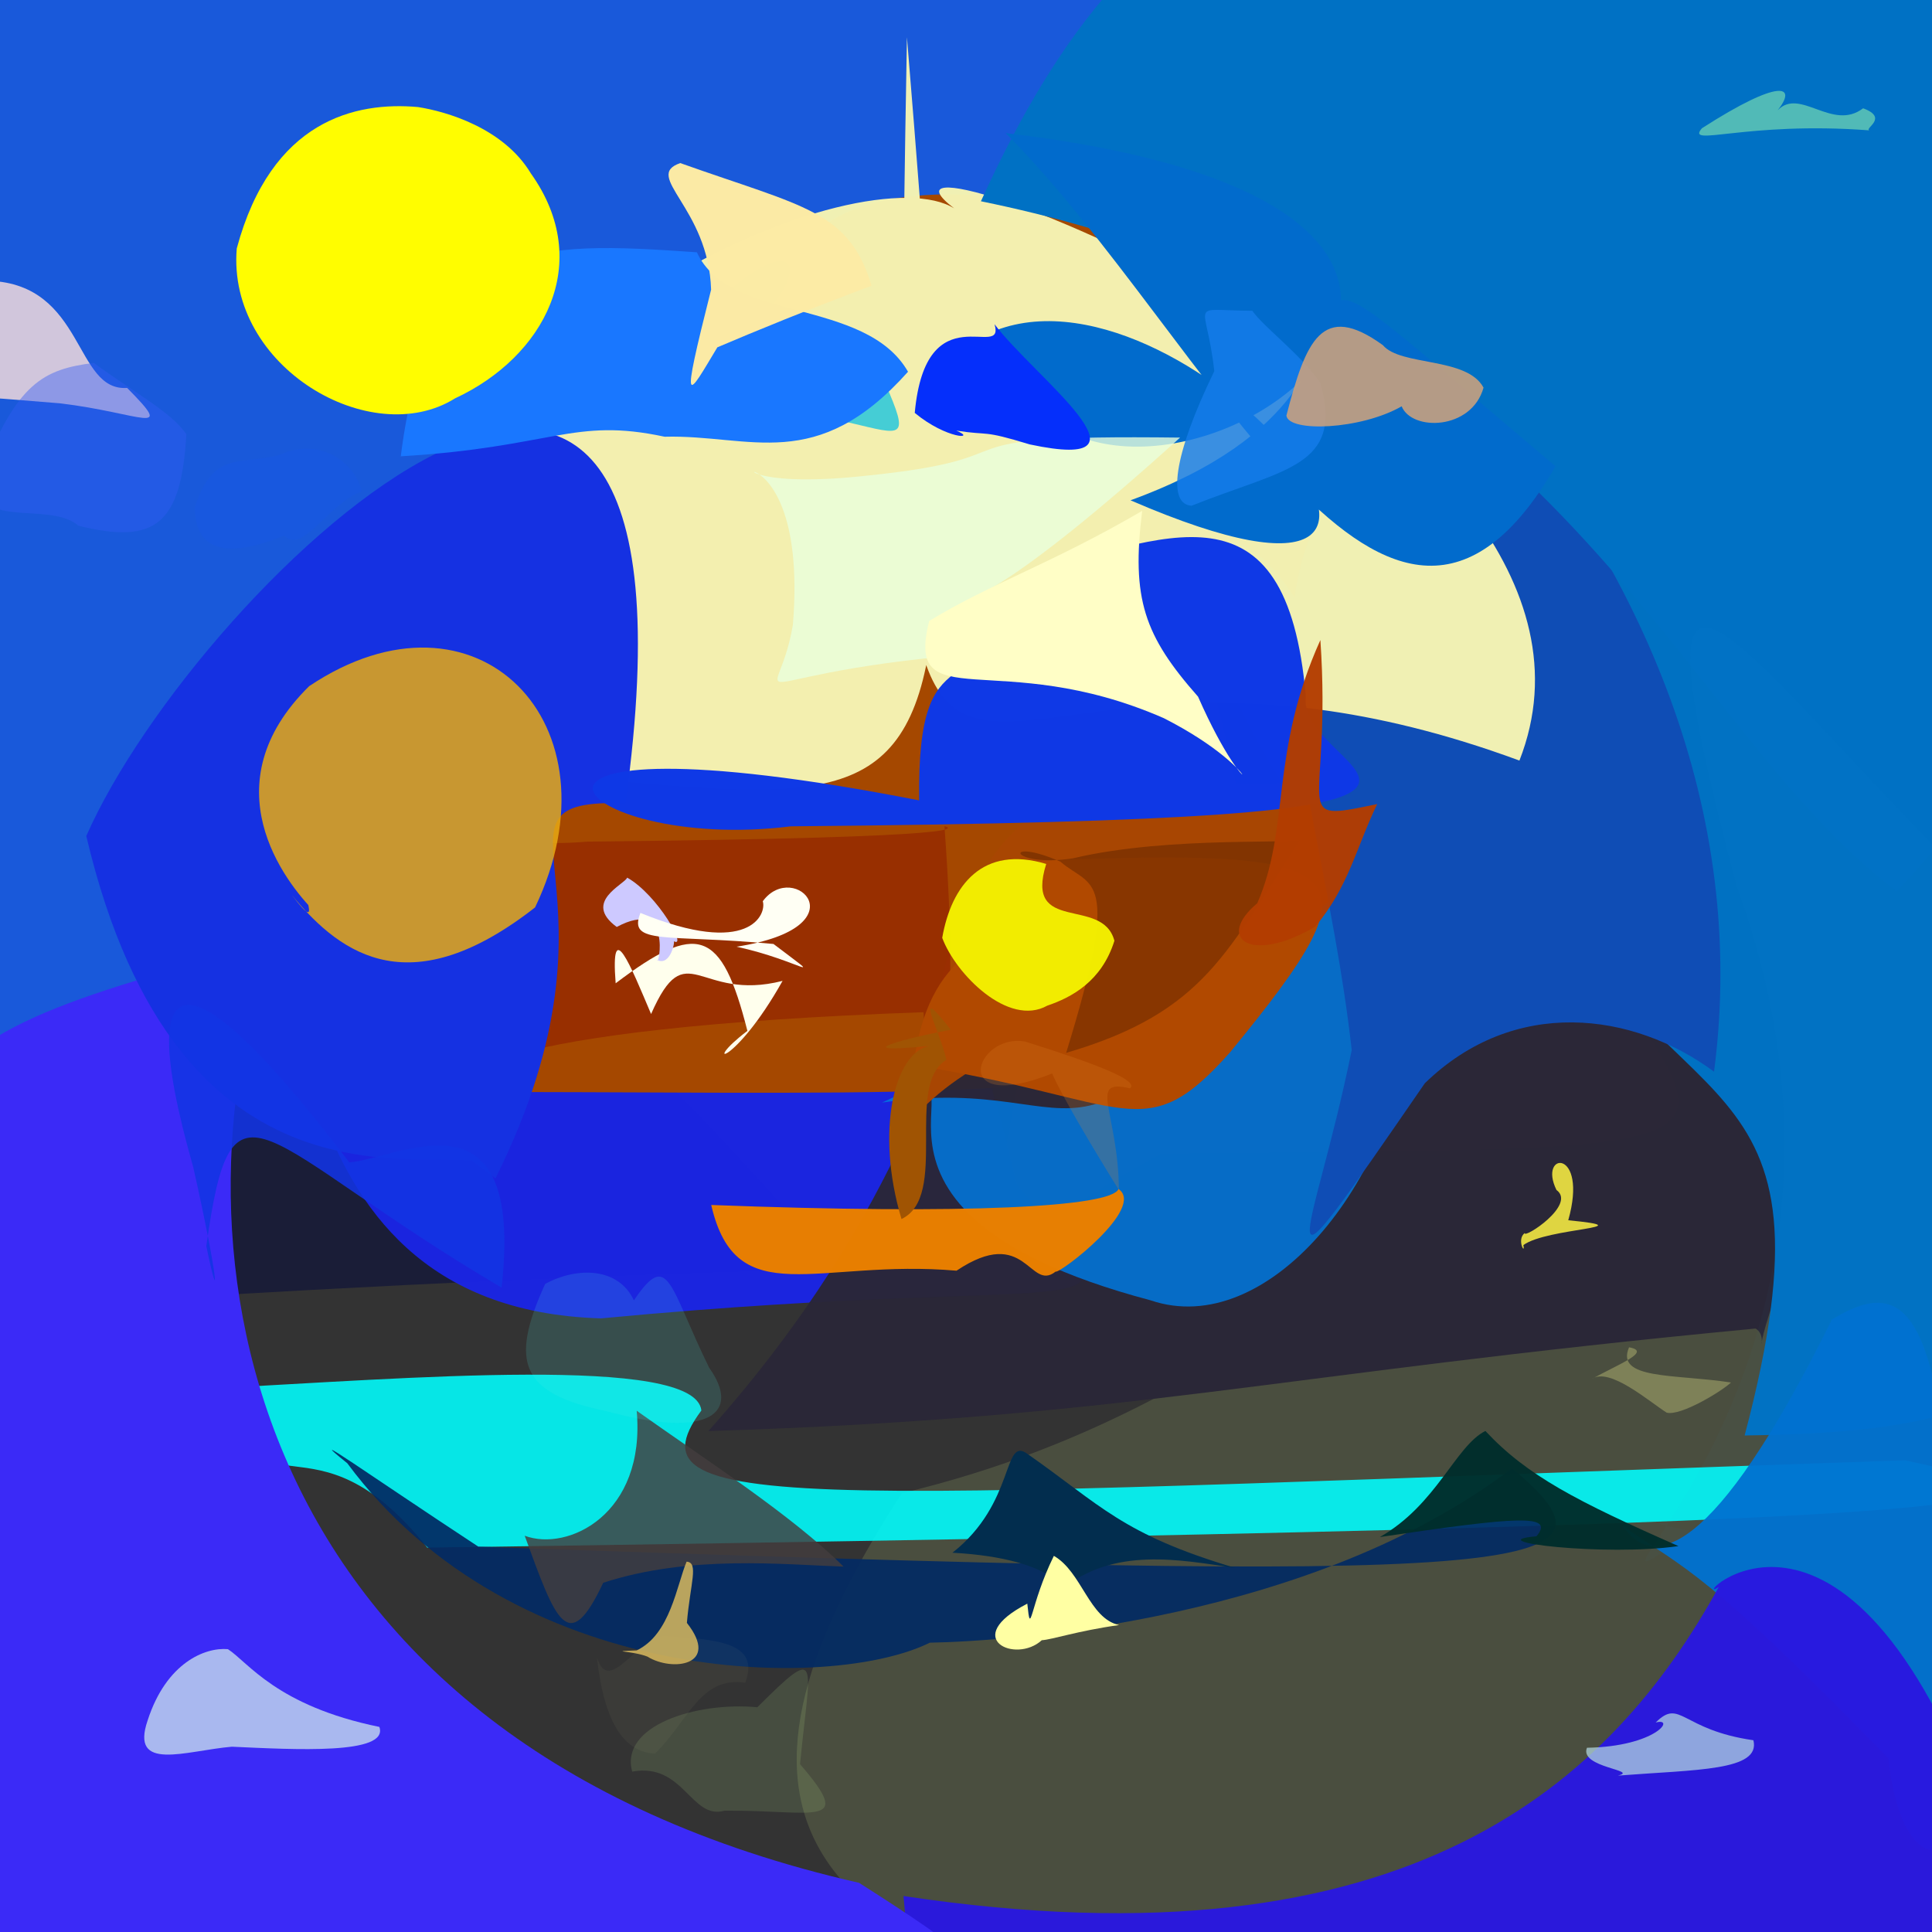<?xml version="1.0" ?>
<svg height="512" style="background-color: rgb(249, 253, 158, 0.401)" version="1.1" width="512" xmlns="http://www.w3.org/2000/svg">
  <rect width="100%" height="100%" fill="#333333" stroke="none"/>
  <defs/>
  <g>
    <path d="M 530.886 406.762 C 546.821 516.133 548.533 525.29 326.504 540.948 C 211.934 518.419 182.546 482.494 239.012 395.725 C 345.282 370.082 362.133 307.24 439.534 330.693 C 556.634 321.552 553.309 304.406 530.886 406.762" fill="rgb(219, 243, 140)" opacity="0.14" stroke="rgb(0, 0, 0)" stroke-linecap="round" stroke-linejoin="round" stroke-opacity="1.0" stroke-width="0"/>
    <path d="M 222.517 336.211 C 182.518 337.213 132.154 338.906 53.466 343.474 C 51.635 344.64 53.107 359.409 56.116 305.251 C 43.709 248.854 55.669 205.295 67.57 198.482 C 166.527 273.094 167.577 275.554 222.517 336.211" fill="rgb(26, 29, 56)" opacity="0.97" stroke="rgb(0, 0, 0)" stroke-linecap="round" stroke-linejoin="round" stroke-opacity="1.0" stroke-width="0"/>
    <path d="M 269.531 313.939 C 304.058 354.568 298.39 336.212 159.296 349.382 C 64.691 346.666 87.474 234.47 63.245 261.581 C 34.615 189.15 51.443 156.594 136.975 174.483 C 199.899 172.795 233.996 169.282 269.531 313.939" fill="rgb(26, 37, 229)" opacity="0.963" stroke="rgb(0, 0, 0)" stroke-linecap="round" stroke-linejoin="round" stroke-opacity="1.0" stroke-width="0"/>
    <path d="M 301.809 57.42 C 174.959 41.361 61.18 137.111 50.18 278.824 C -51.2 280.92 -51.196 268.301 -25.046 103.614 C -15.427 -16.386 -8.127 -21.363 89.402 -22.068 C 265.854 -44.362 317.159 -41.524 301.809 57.42" fill="rgb(24, 90, 223)" opacity="0.966" stroke="rgb(0, 0, 0)" stroke-linecap="round" stroke-linejoin="round" stroke-opacity="1.0" stroke-width="0"/>
    <path d="M 429.651 263.737 C 459.715 307.127 457.286 304.24 307.71 305.797 C 233.628 346.522 269.398 356.375 278.711 207.292 C 298.503 91.786 354.958 122.3 310.396 42.328 C 354.793 110.614 441.099 80.364 429.651 263.737" fill="rgb(97, 75, 64)" opacity="0.744" stroke="rgb(0, 0, 0)" stroke-linecap="round" stroke-linejoin="round" stroke-opacity="1.0" stroke-width="0"/>
    <path d="M 308.56 134.048 C 355.737 305.171 350.601 288.838 110.992 289.398 C 69.938 280.399 36.64 260.941 70.646 182.006 C 82.536 153.065 132.694 89.984 218.437 59.702 C 260.757 29.216 416.196 90.464 308.56 134.048" fill="rgb(165, 72, 0)" opacity="0.999" stroke="rgb(0, 0, 0)" stroke-linecap="round" stroke-linejoin="round" stroke-opacity="1.0" stroke-width="0"/>
    <path d="M 476.726 326.475 C 460.73 367.485 470.257 354.837 465.229 352.081 C 335.374 364.397 301.253 375.674 187.739 379.246 C 293.77 260.21 222.483 190.193 363.359 241.666 C 445.176 198.22 482.482 212.599 476.726 326.475" fill="rgb(42, 39, 55)" opacity="0.966" stroke="rgb(0, 0, 0)" stroke-linecap="round" stroke-linejoin="round" stroke-opacity="1.0" stroke-width="0"/>
    <path d="M 557.265 184.501 C 563.2 354.254 563.2 378.985 462.347 380.415 C 489.792 276.521 441.377 301.52 403.309 225.749 C 430.458 170.679 384.213 162.333 363.966 -2.006 C 555.166 1.843 555.886 30.607 557.265 184.501" fill="rgb(0, 113, 194)" opacity="0.999" stroke="rgb(0, 0, 0)" stroke-linecap="round" stroke-linejoin="round" stroke-opacity="1.0" stroke-width="0"/>
    <path d="M 373.797 269.587 C 369.861 313.794 335.627 355.052 304.939 344.603 C 209.366 319.273 269.553 275.114 233.745 292.195 C 293.738 283.558 281.134 325.046 352.21 225.759 C 273.974 119.8 356.838 98.55 373.797 269.587" fill="rgb(0, 121, 224)" opacity="0.846" stroke="rgb(0, 0, 0)" stroke-linecap="round" stroke-linejoin="round" stroke-opacity="1.0" stroke-width="0"/>
    <path d="M 378.534 213.669 C 372.067 192.051 337.365 199.392 376.047 212.641 C 343.007 266.004 275.406 262.282 244.155 294.085 C 256.596 158.152 329.275 232.829 373.167 195.743 C 341.154 193.793 346.77 220.712 378.534 213.669" fill="rgb(168, 70, 2)" opacity="1.0" stroke="rgb(0, 0, 0)" stroke-linecap="round" stroke-linejoin="round" stroke-opacity="1.0" stroke-width="0"/>
    <path d="M 250.295 218.941 C 255.51 290.49 245.988 290.07 244.741 268.242 C 128.016 272.434 116.696 285.455 115.514 292.984 C 172.298 210.936 125.504 225.593 155.825 223.03 C 264.288 221.953 251.109 219.231 250.295 218.941" fill="rgb(136, 15, 0)" opacity="0.431" stroke="rgb(0, 0, 0)" stroke-linecap="round" stroke-linejoin="round" stroke-opacity="1.0" stroke-width="0"/>
    <path d="M 454.241 284.007 C 432.744 268.111 401.259 264.048 377.592 287.079 C 332.678 352.323 347.755 329.771 358.221 278.277 C 348.939 195.709 313.55 136.607 392.216 100.565 C 435.035 151.28 463.286 214.655 454.241 284.007" fill="rgb(15, 77, 181)" opacity="1.0" stroke="rgb(0, 0, 0)" stroke-linecap="round" stroke-linejoin="round" stroke-opacity="1.0" stroke-width="0"/>
    <path d="M 402.663 201.559 C 242.189 142.313 235.267 295.246 240.348 9.861 C 261.439 267.13 251.651 201.728 69.426 202.029 C 118.484 80.058 230.196 40.997 252.87 55.221 C 216.685 27.638 439.465 107.61 402.663 201.559" fill="rgb(245, 243, 179)" opacity="0.979" stroke="rgb(0, 0, 0)" stroke-linecap="round" stroke-linejoin="round" stroke-opacity="1.0" stroke-width="0"/>
    <path d="M 504.824 386.996 C 556.748 397.995 557.388 403.932 113.225 410.137 C 82.461 371.687 68.489 405.116 56.478 367.946 C 107.204 365.341 184.28 358.887 185.87 373.792 C 164.362 402.847 216.729 396.798 504.824 386.996" fill="rgb(0, 255, 255)" opacity="0.878" stroke="rgb(0, 0, 0)" stroke-linecap="round" stroke-linejoin="round" stroke-opacity="1.0" stroke-width="0"/>
    <path d="M 532.484 27.207 C 548.834 103.489 561.488 175.539 502.688 236.176 C 444.238 192.821 414.489 84.849 259.955 53.338 C 303.404 -42.503 356.262 -50.815 438.422 -28.208 C 540.927 -12.034 539.864 -1.933 532.484 27.207" fill="rgb(0, 113, 196)" opacity="1.0" stroke="rgb(0, 0, 0)" stroke-linecap="round" stroke-linejoin="round" stroke-opacity="1.0" stroke-width="0"/>
    <path d="M 547.871 258.526 C 506.951 403.231 487.062 377.03 523.385 373.852 C 485.974 413.096 414.616 399.028 448.722 405.849 C 400.733 438.804 508.209 366.02 460.227 234.941 C 426.401 107.148 464.565 183.176 547.871 258.526" fill="rgb(61, 163, 235)" opacity="0.028" stroke="rgb(0, 0, 0)" stroke-linecap="round" stroke-linejoin="round" stroke-opacity="1.0" stroke-width="0"/>
    <path d="M 519.805 475.631 C 520.593 495.288 503.789 498.365 500.438 466.007 C 451.577 415.844 447.122 416.272 430.102 404.42 C 437.562 415.753 453.805 413.812 485.47 349.685 C 509.373 335.141 518.277 351.347 519.805 475.631" fill="rgb(0, 113, 208)" opacity="0.953" stroke="rgb(0, 0, 0)" stroke-linecap="round" stroke-linejoin="round" stroke-opacity="1.0" stroke-width="0"/>
    <path d="M 400.693 389.113 C 347.954 429.244 268.103 434.943 246.41 435.326 C 220.329 448.296 136.147 447.347 92.029 387.772 C 79.659 377.817 96.814 390.187 126.77 409.879 C 409.179 419.826 434.384 417.125 400.693 389.113" fill="rgb(3, 42, 99)" opacity="0.927" stroke="rgb(0, 0, 0)" stroke-linecap="round" stroke-linejoin="round" stroke-opacity="1.0" stroke-width="0"/>
    <path d="M 525.929 482.98 C 508.838 563.2 482.829 552.618 378.451 548.419 C 259.834 563.2 244.359 563.2 239.436 502.467 C 373.934 522.703 427.238 471.865 455.487 420.562 C 446.281 426.628 488.396 380.286 525.929 482.98" fill="rgb(42, 24, 224)" opacity="0.969" stroke="rgb(0, 0, 0)" stroke-linecap="round" stroke-linejoin="round" stroke-opacity="1.0" stroke-width="0"/>
    <path d="M 227.663 498.969 C 283.138 534.281 275.772 535.124 155.44 524.923 C -51.2 524.704 -51.2 515.191 -19.901 447.452 C -36.635 279.161 -37.755 279.841 72.339 249.564 C 43.161 329.429 63.057 461.522 227.663 498.969" fill="rgb(59, 42, 247)" opacity="1.0" stroke="rgb(0, 0, 0)" stroke-linecap="round" stroke-linejoin="round" stroke-opacity="1.0" stroke-width="0"/>
    <path d="M 412.226 123.57 C 309.917 37.25 392.902 98.509 299.6 132.585 C 406.678 178.935 316.406 67.498 263.922 87.548 C 281.164 172.224 459.12 58.007 266.506 35.276 C 320.772 89.719 367.664 200.556 412.226 123.57" fill="rgb(1, 107, 204)" opacity="0.999" stroke="rgb(0, 0, 0)" stroke-linecap="round" stroke-linejoin="round" stroke-opacity="1.0" stroke-width="0"/>
    <path d="M 131.309 312.286 C 115.049 300.336 114.615 299.047 129.527 308.261 C 113.945 303.481 47.352 325.341 22.863 221.55 C 52.663 153.931 192.076 22.043 165.766 212.873 C 123.706 211.528 169.833 234.847 131.309 312.286" fill="rgb(21, 49, 226)" opacity="0.999" stroke="rgb(0, 0, 0)" stroke-linecap="round" stroke-linejoin="round" stroke-opacity="1.0" stroke-width="0"/>
    <path d="M 346.051 184.507 C 343.153 206.283 428.962 217.064 209.592 218.985 C 151.181 226.27 116.733 187.285 243.58 212.108 C 243.002 164.691 259.442 190.183 270.401 152.71 C 309.189 142.101 340.945 125.985 346.051 184.507" fill="rgb(14, 57, 230)" opacity="0.996" stroke="rgb(0, 0, 0)" stroke-linecap="round" stroke-linejoin="round" stroke-opacity="1.0" stroke-width="0"/>
    <path d="M 132.927 341.237 C 68.135 303.008 61.612 280.095 54.68 330.237 C 58.224 347.545 58.002 339.523 51.216 309.338 C 33.889 248.449 53.002 255.953 92.563 308.043 C 105.746 307.031 139.039 286.811 132.927 341.237" fill="rgb(19, 53, 229)" opacity="0.883" stroke="rgb(0, 0, 0)" stroke-linecap="round" stroke-linejoin="round" stroke-opacity="1.0" stroke-width="0"/>
    <path d="M 213.64 87.245 C 198.002 82.661 187.207 82.559 198.713 86.559 C 218.941 70.77 211.59 48.922 165.037 107.59 C 237.576 101.916 249.305 134.831 229.931 91.079 C 217.573 90.519 220.843 90.111 213.64 87.245" fill="rgb(33, 198, 221)" opacity="0.826" stroke="rgb(0, 0, 0)" stroke-linecap="round" stroke-linejoin="round" stroke-opacity="1.0" stroke-width="0"/>
    <path d="M 141.8 240.475 C 109.353 265.823 90.805 253.685 77.432 237.288 C 86.225 248.972 78.373 232.864 83.499 241.734 C 75.374 233.604 55.46 207.896 81.933 181.84 C 126.151 152.222 165.179 191.576 141.8 240.475" fill="rgb(230, 168, 19)" opacity="0.855" stroke="rgb(0, 0, 0)" stroke-linecap="round" stroke-linejoin="round" stroke-opacity="1.0" stroke-width="0"/>
    <path d="M 326.052 278.785 C 303.135 304.672 299.654 291.426 242.072 282.228 C 247.159 245.637 267.278 256 268.59 231.799 C 263.518 235.748 264.849 230.852 264.797 228.611 C 362.628 223.991 366.887 228.959 326.052 278.785" fill="rgb(177, 73, 0)" opacity="1.0" stroke="rgb(0, 0, 0)" stroke-linecap="round" stroke-linejoin="round" stroke-opacity="1.0" stroke-width="0"/>
    <path d="M 312.74 115.966 C 219.45 200.279 267.641 124.64 269.34 172.47 C 190.552 177.283 205.795 191.547 210.12 165.59 C 215.077 105.002 173.625 132.043 229.007 126.127 C 278.254 121.161 242.046 115.095 312.74 115.966" fill="rgb(233, 255, 222)" opacity="0.794" stroke="rgb(0, 0, 0)" stroke-linecap="round" stroke-linejoin="round" stroke-opacity="1.0" stroke-width="0"/>
    <path d="M 279.747 336.989 C 272.806 342.476 271.917 324.399 253.487 336.748 C 216.599 333.543 195.132 348.149 188.478 319.332 C 256.019 321.904 294.476 319.878 296.421 315.098 C 303.711 320.12 280.837 337.607 279.747 336.989" fill="rgb(233, 127, 0)" opacity="0.99" stroke="rgb(0, 0, 0)" stroke-linecap="round" stroke-linejoin="round" stroke-opacity="1.0" stroke-width="0"/>
    <path d="M 344.762 222.329 C 325.303 251.628 319.718 268.172 282.54 279.019 C 297.454 230.656 289.276 235.527 281.017 228.346 C 265.47 221.535 267.408 230.075 284.379 227.459 C 310.117 221.292 346.209 223.945 344.762 222.329" fill="rgb(76, 29, 0)" opacity="0.408" stroke="rgb(0, 0, 0)" stroke-linecap="round" stroke-linejoin="round" stroke-opacity="1.0" stroke-width="0"/>
    <path d="M 272.891 117.773 C 259.923 113.804 262.534 115.534 253.429 114.117 C 259.096 116.489 250.878 116.442 242.419 109.42 C 245.354 77.283 266.496 95.826 263.566 85.93 C 273.844 99.624 309.041 125.475 272.891 117.773" fill="rgb(5, 47, 251)" opacity="0.999" stroke="rgb(0, 0, 0)" stroke-linecap="round" stroke-linejoin="round" stroke-opacity="1.0" stroke-width="0"/>
    <path d="M 240.635 98.513 C 216.312 125.796 198.931 115.132 176.131 115.738 C 151.909 110.537 146.541 118.518 106.209 120.926 C 113.528 62.481 141.867 63.914 184.685 66.861 C 193.156 85.496 229.325 78.819 240.635 98.513" fill="rgb(25, 119, 255)" opacity="1.0" stroke="rgb(0, 0, 0)" stroke-linecap="round" stroke-linejoin="round" stroke-opacity="1.0" stroke-width="0"/>
    <path d="M 317.492 184.618 C 331.805 217.09 337.368 205.038 308.402 190.312 C 264.649 171.191 239.723 190.64 246.238 164.568 C 262.849 154.451 278.364 149.562 302.691 135.384 C 299.78 158.711 303.248 168.476 317.492 184.618" fill="rgb(255, 254, 198)" opacity="1.0" stroke="rgb(0, 0, 0)" stroke-linecap="round" stroke-linejoin="round" stroke-opacity="1.0" stroke-width="0"/>
    <path d="M 140.689 45.965 C 157.626 69.733 144.13 94.634 120.589 105.571 C 98.384 119.47 60.125 97.346 62.742 65.846 C 71.914 31.75 94.301 26.894 110.765 28.369 C 118.139 29.51 133.43 33.866 140.689 45.965" fill="rgb(255, 253, 0)" opacity="1.0" stroke="rgb(0, 0, 0)" stroke-linecap="round" stroke-linejoin="round" stroke-opacity="1.0" stroke-width="0"/>
    <path d="M 198.068 273.191 C 185.316 282.888 194.596 282.743 207.391 259.942 C 184.958 265.661 182.006 247.277 172.543 268.727 C 167.102 255.889 161.745 242.475 163.155 260.582 C 184.877 244.166 191.202 246.148 198.068 273.191" fill="rgb(255, 255, 237)" opacity="1.0" stroke="rgb(0, 0, 0)" stroke-linecap="round" stroke-linejoin="round" stroke-opacity="1.0" stroke-width="0"/>
    <path d="M 223.555 415.169 C 207.748 414.647 182.77 411.963 159.854 419.452 C 150.534 439.312 147.224 429.311 139.051 406.987 C 150.511 411.279 171.186 401.325 168.732 373.866 C 187.133 386.941 209.877 401.561 223.555 415.169" fill="rgb(67, 61, 63)" opacity="0.818" stroke="rgb(0, 0, 0)" stroke-linecap="round" stroke-linejoin="round" stroke-opacity="1.0" stroke-width="0"/>
    <path d="M 327.406 415.524 C 312.614 413.356 295.185 409.835 281.241 421.293 C 283.605 423.421 281.115 413.027 252.402 411.488 C 269.188 398.342 265.676 380.444 272.272 385.288 C 291.708 398.879 297.331 406.596 327.406 415.524" fill="rgb(2, 45, 78)" opacity="1.0" stroke="rgb(0, 0, 0)" stroke-linecap="round" stroke-linejoin="round" stroke-opacity="1.0" stroke-width="0"/>
    <path d="M 444.806 409.731 C 425.613 412.518 391.162 408.517 407.178 407.134 C 412.156 401.128 402.161 401.92 365.655 407.34 C 380.745 398.756 385.674 383.247 393.641 379.216 C 404.707 391.081 417.924 397.883 444.806 409.731" fill="rgb(0, 46, 44)" opacity="0.967" stroke="rgb(0, 0, 0)" stroke-linecap="round" stroke-linejoin="round" stroke-opacity="1.0" stroke-width="0"/>
    <path d="M 336.525 417.198 C 350.153 412.64 352.064 419.37 340.329 411.313 C 325.5 404.114 323.883 379.309 315.421 378.822 C 322.024 377.275 327.984 364.16 327.841 371.198 C 326.996 391.933 321.711 404.785 336.525 417.198" fill="rgb(160, 219, 186)" opacity="0.0" stroke="rgb(0, 0, 0)" stroke-linecap="round" stroke-linejoin="round" stroke-opacity="1.0" stroke-width="0"/>
    <path d="M 415.605 323.381 C 436.48 325.423 410.048 325.318 403.705 329.961 C 404.309 332.808 401.813 328.473 404.069 326.771 C 403.79 328.381 417.873 319.269 412.477 315.353 C 407.468 305.156 421.018 304.198 415.605 323.381" fill="rgb(235, 224, 66)" opacity="0.94" stroke="rgb(0, 0, 0)" stroke-linecap="round" stroke-linejoin="round" stroke-opacity="1.0" stroke-width="0"/>
    <path d="M 296.574 430.653 C 285.497 432.207 279.005 434.482 276.074 434.679 C 269.152 441.028 254.391 434.178 272.243 424.987 C 273.226 434.473 272.79 425.525 279.283 412.32 C 286.733 416.589 288.623 428.967 296.574 430.653" fill="rgb(255, 255, 163)" opacity="1.0" stroke="rgb(0, 0, 0)" stroke-linecap="round" stroke-linejoin="round" stroke-opacity="1.0" stroke-width="0"/>
    <path d="M 250.802 280.872 C 239.654 287.605 251.573 317.042 238.903 323.055 C 231.861 299.442 237.149 278.912 246.249 277.181 C 219.633 279.831 247.107 273.621 252.002 272.927 C 241.352 259.288 249.286 273.558 250.802 280.872" fill="rgb(160, 84, 3)" opacity="1.0" stroke="rgb(0, 0, 0)" stroke-linecap="round" stroke-linejoin="round" stroke-opacity="1.0" stroke-width="0"/>
    <path d="M 82.869 135.472 C 84.868 132.94 75.069 136.893 86.142 136.538 C 90.78 134.235 88.49 133.392 67.637 133.836 C 71.597 141.072 76.76 131.89 79.681 136.785 C 73.171 139.489 89.164 137.193 82.869 135.472" fill="rgb(4, 117, 201)" opacity="0.0" stroke="rgb(0, 0, 0)" stroke-linecap="round" stroke-linejoin="round" stroke-opacity="1.0" stroke-width="0"/>
    <path d="M 299.463 288.423 C 288.085 285.682 296.342 294.554 296.524 315.374 C 288.76 302.852 281.46 290.442 278.822 284.482 C 251.083 295.555 258.533 273.682 271.652 276.024 C 290.456 281.913 302.065 286.393 299.463 288.423" fill="rgb(223, 131, 38)" opacity="0.216" stroke="rgb(0, 0, 0)" stroke-linecap="round" stroke-linejoin="round" stroke-opacity="1.0" stroke-width="0"/>
    <path d="M 349.965 101.533 C 355.992 123.721 340.735 124.071 315.775 134.023 C 309.488 133.657 310.675 121.231 321.801 98.368 C 319.714 79.178 314.277 82.253 331.878 82.363 C 335.022 86.836 344.596 93.765 349.965 101.533" fill="rgb(21, 124, 235)" opacity="0.83" stroke="rgb(0, 0, 0)" stroke-linecap="round" stroke-linejoin="round" stroke-opacity="1.0" stroke-width="0"/>
    <path d="M 230.998 75.716 C 213.375 82.32 199.98 87.84 190.107 92.045 C 182.234 105.111 180.04 110.049 188.451 76.76 C 187.761 54.915 170.221 46.691 180.277 43.217 C 213.173 54.92 224.905 55.81 230.998 75.716" fill="rgb(252, 235, 165)" opacity="0.993" stroke="rgb(0, 0, 0)" stroke-linecap="round" stroke-linejoin="round" stroke-opacity="1.0" stroke-width="0"/>
    <path d="M 493.744 28.697 C 500.633 31.246 493.981 34.031 495.393 34.546 C 462.548 32.081 446.619 39.158 451.019 33.993 C 471.949 20.555 476.345 22.665 471.083 29.25 C 476.969 23.044 485.597 34.927 493.744 28.697" fill="rgb(136, 236, 176)" opacity="0.599" stroke="rgb(0, 0, 0)" stroke-linecap="round" stroke-linejoin="round" stroke-opacity="1.0" stroke-width="0"/>
    <path d="M 33.694 102.802 C 46.68 115.934 37.566 109.464 15.88 106.883 C -24.147 103.484 -30.387 104.449 -26.173 99.583 C -19.358 85.862 -16.002 85.881 -2.833 74.418 C 22.566 75.385 19.619 103.814 33.694 102.802" fill="rgb(247, 221, 219)" opacity="0.828" stroke="rgb(0, 0, 0)" stroke-linecap="round" stroke-linejoin="round" stroke-opacity="1.0" stroke-width="0"/>
    <path d="M 212.02 467.527 C 226.891 484.706 215.607 479.641 192.012 479.845 C 183.146 482.423 181.208 467.001 167.543 469.495 C 164.185 457.359 184.386 450.929 200.705 452.433 C 217.955 435.206 214.627 440.408 212.02 467.527" fill="rgb(197, 255, 151)" opacity="0.128" stroke="rgb(0, 0, 0)" stroke-linecap="round" stroke-linejoin="round" stroke-opacity="1.0" stroke-width="0"/>
    <path d="M 197.496 445.951 C 185.558 444.165 182.452 456.038 173.591 464.726 C 165.018 464.37 159.998 455.727 158.179 439.205 C 161.391 449.534 168.714 434.032 176.11 433.511 C 189.444 434.553 201.646 434.944 197.496 445.951" fill="rgb(216, 224, 156)" opacity="0.047" stroke="rgb(0, 0, 0)" stroke-linecap="round" stroke-linejoin="round" stroke-opacity="1.0" stroke-width="0"/>
    <path d="M 364.965 213.086 C 359.332 224.801 357.444 234.894 348.567 245.565 C 331.445 255.632 321.996 248.718 333.195 239.362 C 341.972 219.214 336.433 199.546 349.915 169.614 C 353.053 215.519 340.969 218.122 364.965 213.086" fill="rgb(179, 61, 0)" opacity="0.968" stroke="rgb(0, 0, 0)" stroke-linecap="round" stroke-linejoin="round" stroke-opacity="1.0" stroke-width="0"/>
    <path d="M 178.485 249.395 C 179.057 248.927 177.804 256.191 174.158 254.419 C 174.469 256.578 178.389 237.645 163.445 245.655 C 154.328 239.004 165.472 234.426 166.215 232.583 C 174.295 237.124 182.433 251.647 178.485 249.395" fill="rgb(205, 201, 255)" opacity="1.0" stroke="rgb(0, 0, 0)" stroke-linecap="round" stroke-linejoin="round" stroke-opacity="1.0" stroke-width="0"/>
    <path d="M 182.034 430.078 C 190.987 441.465 178.068 443.085 171.561 439.012 C 167.563 437.435 160.606 437.701 168.734 437.372 C 177.62 433.19 179.381 419.939 181.954 413.86 C 185.259 414.052 182.903 419.676 182.034 430.078" fill="rgb(217, 186, 94)" opacity="0.846" stroke="rgb(0, 0, 0)" stroke-linecap="round" stroke-linejoin="round" stroke-opacity="1.0" stroke-width="0"/>
    <path d="M 501.645 228.416 C 501.262 241.053 500.686 252.327 502.682 249.438 C 477.875 245.23 474.623 249.012 481.838 243.96 C 476.723 223.349 478.727 212.722 490.465 214.062 C 501.109 215.788 509.019 225.656 501.645 228.416" fill="rgb(45, 140, 170)" opacity="0.0" stroke="rgb(0, 0, 0)" stroke-linecap="round" stroke-linejoin="round" stroke-opacity="1.0" stroke-width="0"/>
    <path d="M 195.183 250.884 C 212.17 254.582 219.672 261.346 204.984 250.162 C 176.65 247.469 166.273 250.574 169.721 241.931 C 198.673 253.762 203.224 242.244 202.144 238.837 C 210.408 227.57 228.792 245.717 195.183 250.884" fill="rgb(255, 255, 244)" opacity="1.0" stroke="rgb(0, 0, 0)" stroke-linecap="round" stroke-linejoin="round" stroke-opacity="1.0" stroke-width="0"/>
    <path d="M 295.33 249.316 C 291.939 260.154 283.869 264.364 277.534 266.51 C 267.258 272.258 253.275 258.185 249.698 248.537 C 252.136 234.586 260.434 223.895 277.257 228.955 C 271.372 247.708 292.196 237.378 295.33 249.316" fill="rgb(244, 241, 0)" opacity="0.969" stroke="rgb(0, 0, 0)" stroke-linecap="round" stroke-linejoin="round" stroke-opacity="1.0" stroke-width="0"/>
    <path d="M 187.955 362.5 C 196.269 374.129 188.578 381.605 160.774 373.98 C 138.158 369.356 134.866 361.274 144.48 340.252 C 152.92 335.659 163.872 335.807 167.987 344.61 C 177.254 330.936 177.256 340.752 187.955 362.5" fill="rgb(85, 234, 229)" opacity="0.152" stroke="rgb(0, 0, 0)" stroke-linecap="round" stroke-linejoin="round" stroke-opacity="1.0" stroke-width="0"/>
    <path d="M 100.536 457.65 C 103.149 465.109 77.901 463.641 61.448 462.896 C 49.223 463.941 34.358 469.74 39.14 455.885 C 44.077 440.624 54.381 436.501 60.4 437.043 C 65.771 440.516 73.295 452.078 100.536 457.65" fill="rgb(207, 235, 236)" opacity="0.737" stroke="rgb(0, 0, 0)" stroke-linecap="round" stroke-linejoin="round" stroke-opacity="1.0" stroke-width="0"/>
    <path d="M 464.672 461.182 C 466.644 469.326 449.6 468.935 428.748 470.556 C 434.649 469.122 418.398 468.466 420.56 463.171 C 438.935 462.854 444.172 455.051 438.772 456.485 C 445.338 449.941 445.486 458.434 464.672 461.182" fill="rgb(179, 216, 224)" opacity="0.731" stroke="rgb(0, 0, 0)" stroke-linecap="round" stroke-linejoin="round" stroke-opacity="1.0" stroke-width="0"/>
    <path d="M 95.861 130.228 C 86.707 133.712 80.202 147.063 75.312 141.911 C 64.378 146.472 51.576 148.731 51.64 134.336 C 56.595 119.168 63.657 123.402 74.056 120.536 C 85.406 115.491 94.324 123.126 95.861 130.228" fill="rgb(19, 84, 255)" opacity="0.127" stroke="rgb(0, 0, 0)" stroke-linecap="round" stroke-linejoin="round" stroke-opacity="1.0" stroke-width="0"/>
    <path d="M 225.832 78.469 C 217.953 79.733 213.618 87.814 201.656 91.949 C 194.399 99.262 194.458 83.67 189.389 76.582 C 178.192 68.082 185.738 65.113 202.654 62.825 C 207.314 69.748 211.913 78.528 225.832 78.469" fill="rgb(184, 174, 100)" opacity="0.0" stroke="rgb(0, 0, 0)" stroke-linecap="round" stroke-linejoin="round" stroke-opacity="1.0" stroke-width="0"/>
    <path d="M 458.732 366.376 C 456.43 368.594 445.445 375.332 441.692 374.368 C 437.232 371.596 426.48 362.12 421.838 365.476 C 428.379 361.696 438.082 358.176 431.712 357.052 C 428.019 365.685 443.816 364.089 458.732 366.376" fill="rgb(255, 255, 152)" opacity="0.286" stroke="rgb(0, 0, 0)" stroke-linecap="round" stroke-linejoin="round" stroke-opacity="1.0" stroke-width="0"/>
    <path d="M 49.389 115.05 C 48.041 138.66 41.415 144.499 20.745 139.308 C 13.143 132.484 -8.246 141.075 -4.97 125.824 C 4.475 101.378 11.6 97.862 24.86 96.172 C 35.793 104.203 45.167 109.047 49.389 115.05" fill="rgb(50, 91, 242)" opacity="0.429" stroke="rgb(0, 0, 0)" stroke-linecap="round" stroke-linejoin="round" stroke-opacity="1.0" stroke-width="0"/>
    <path d="M 393.154 102.726 C 389.983 114.055 374.128 114.312 371.454 107.677 C 360.574 113.918 341.499 114.612 340.908 110.137 C 346.055 90.366 350.304 79.76 366.47 91.466 C 371.212 97.108 388.72 94.513 393.154 102.726" fill="rgb(199, 161, 127)" opacity="0.903" stroke="rgb(0, 0, 0)" stroke-linecap="round" stroke-linejoin="round" stroke-opacity="1.0" stroke-width="0"/>
  </g>
</svg>
